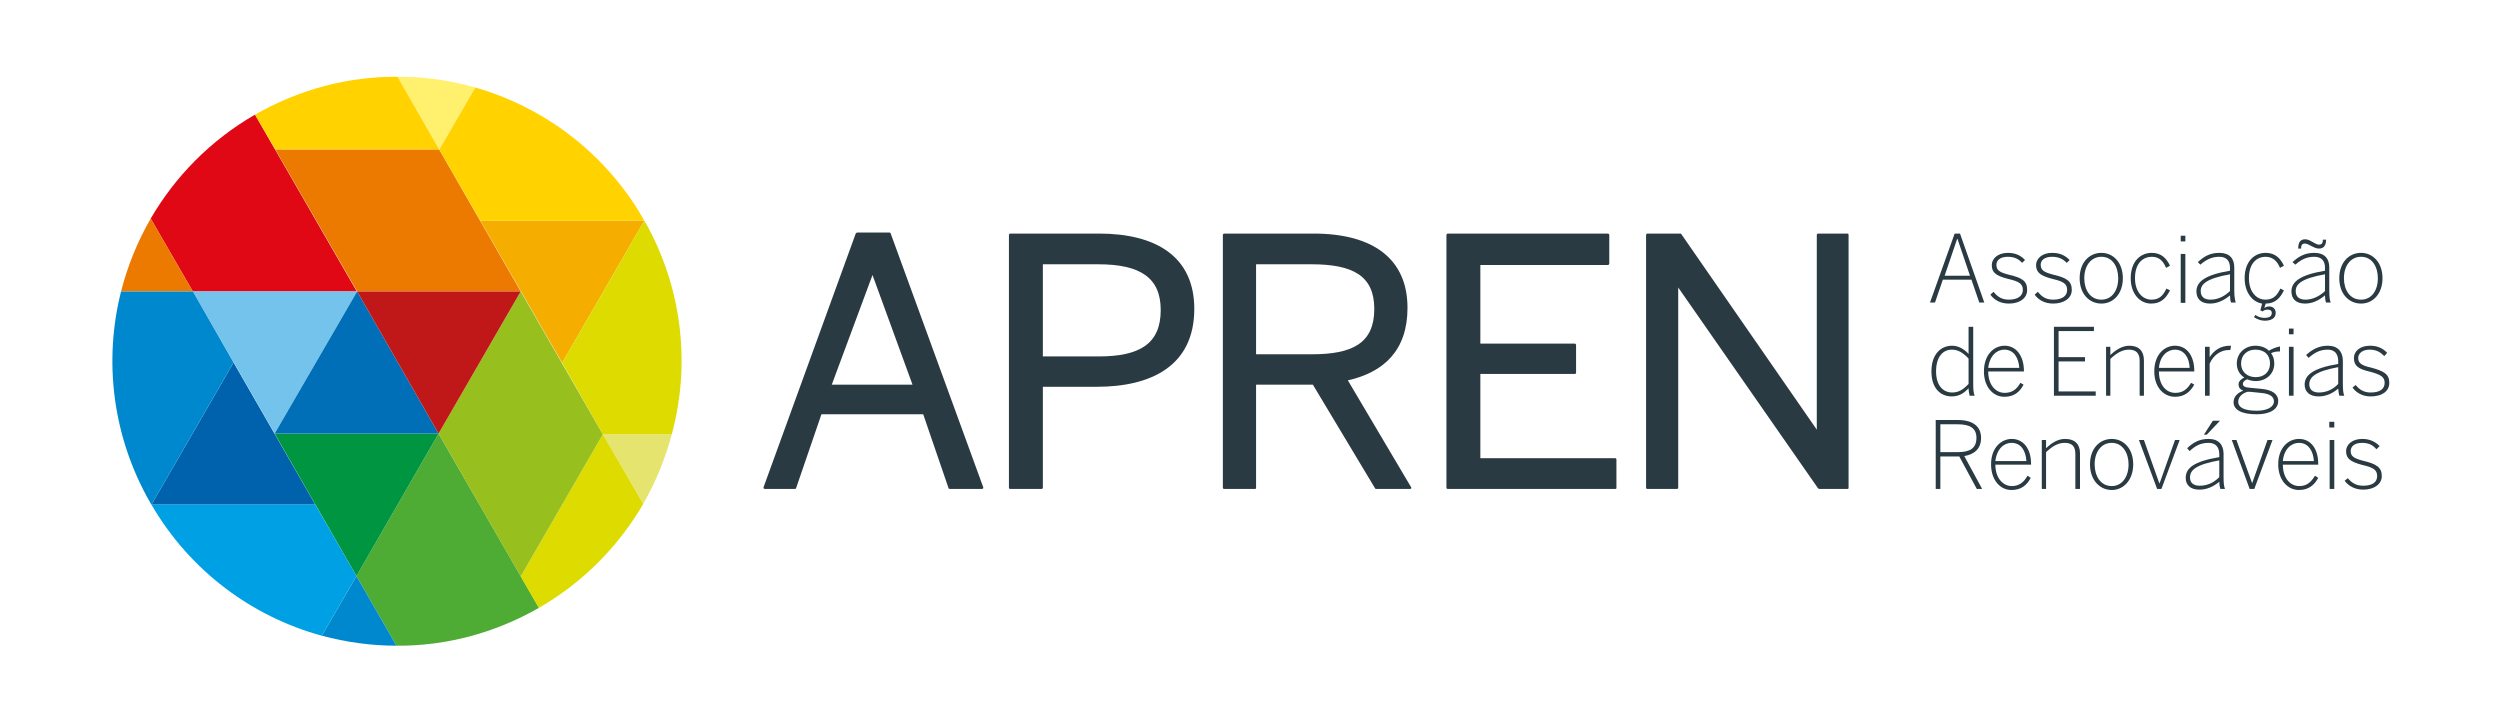 <svg width="700" height="201" viewBox="0 0 700 201" fill="none" xmlns="http://www.w3.org/2000/svg">
<path fill-rule="evenodd" clip-rule="evenodd" d="M239.6 65.401C239.7 65.301 239.9 65.101 240 65.101H249.1C249.2 65.101 249.4 65.301 249.4 65.401L275.3 136.401C275.4 136.701 275.2 136.901 274.9 136.901H265.9C265.8 136.901 265.6 136.801 265.6 136.701L258.5 116.001H230L222.9 136.701C222.9 136.801 222.7 136.901 222.6 136.901H214.2C213.9 136.901 213.7 136.701 213.8 136.401L239.6 65.401ZM244.3 77.001L232.9 107.701H255.5L244.3 77.001Z" fill="#2A3A42"/>
<path fill-rule="evenodd" clip-rule="evenodd" d="M282.5 65.8C282.5 65.6 282.7 65.4 282.9 65.4H307.7C323.5 65.4 334.4 71.7 334.4 86.5C334.4 102.4 322.4 108.3 307.1 108.3H292V136.6C292 136.8 291.8 136.9 291.6 136.9H282.9C282.7 136.9 282.5 136.8 282.5 136.6V65.8ZM307.6 99.8C319.1 99.8 325 96.3 325 86.8C325 77.7 319.2 74 307.5 74H292V99.8H307.6Z" fill="#2A3A42"/>
<path fill-rule="evenodd" clip-rule="evenodd" d="M342.4 65.8C342.4 65.6 342.6 65.4 342.8 65.4H367.8C384.5 65.4 394.1 72.5 394.1 86.2C394.1 98 387.6 104.2 377.4 106.5L395.1 136.4C395.3 136.7 395.1 136.9 394.8 136.9H385.3C385.2 136.9 385 136.8 385 136.7L367.6 107.7H351.7V136.6C351.7 136.8 351.6 136.9 351.4 136.9H342.8C342.6 136.9 342.4 136.8 342.4 136.6V65.8ZM367.3 99.2C378.7 99.2 384.8 96.1 384.8 86.5C384.8 77.2 378.8 74 367.2 74H351.7V99.2H367.3Z" fill="#2A3A42"/>
<path d="M405 65.8C405 65.6 405.2 65.4 405.4 65.4H450.2C450.4 65.4 450.6 65.6 450.6 65.8V73.8C450.6 74 450.4 74.2 450.2 74.2H414.5V96.2H440.9C441.1 96.2 441.3 96.4 441.3 96.6V104.4C441.3 104.6 441.1 104.7 440.9 104.7H414.5V128.3H452.3C452.5 128.3 452.6 128.5 452.6 128.7V136.6C452.6 136.8 452.5 136.9 452.3 136.9H405.4C405.2 136.9 405 136.8 405 136.6V65.8Z" fill="#2A3A42"/>
<path d="M469.9 80.5V136.6C469.9 136.8 469.7 136.9 469.5 136.9H461.3C461.1 136.9 460.9 136.8 460.9 136.6V65.8C460.9 65.6 461.1 65.4 461.3 65.4H470.5C470.6 65.4 470.8 65.5 470.8 65.6L508.7 120.3V65.8C508.7 65.6 508.9 65.4 509.1 65.4H517.3C517.5 65.4 517.6 65.6 517.6 65.8V136.6C517.6 136.8 517.5 136.9 517.3 136.9H509.5C509.4 136.9 509.2 136.8 509.1 136.8L469.9 80.5Z" fill="#2A3A42"/>
<path fill-rule="evenodd" clip-rule="evenodd" d="M542 117.601H548.2C552.4 117.601 554.7 119.401 554.7 122.601C554.7 125.701 552.8 127.201 550 127.701L555 136.901H553.5L548.6 127.801H543.3V136.901H542V117.601ZM548.1 126.601C551.5 126.601 553.4 125.601 553.4 122.601C553.4 119.801 551.5 118.801 548.1 118.801H543.3V126.601H548.1Z" fill="#2A3A42"/>
<path fill-rule="evenodd" clip-rule="evenodd" d="M557.5 130C557.5 125.3 560.4 122.9 563.3 122.9C566.5 122.9 568.7 125.6 568.7 129.9V130.1H558.7C558.7 133.8 560.8 136.1 563.3 136.1C565.4 136.1 566.7 135 567.7 133.2L568.6 133.8C567.5 135.9 565.9 137.2 563.2 137.2C560.1 137.2 557.5 134.5 557.5 130ZM567.4 129.1C567.2 126.2 565.9 124 563.2 124C561.1 124 559.1 125.7 558.7 129.1H567.4Z" fill="#2A3A42"/>
<path d="M571.7 136.9H572.9V126.6C574.6 125 576.2 124 578.1 124C580.2 124 581.1 125 581.1 127.1V136.9H582.4V126.9C582.4 124.5 581.1 122.9 578.2 122.9C576.2 122.9 574.5 124 572.9 125.5V123.2H571.7V136.9Z" fill="#2A3A42"/>
<path fill-rule="evenodd" clip-rule="evenodd" d="M585.2 130C585.2 125.6 587.9 122.9 591.3 122.9C594.6 122.9 597.3 125.6 597.3 130C597.3 134.4 594.6 137.2 591.3 137.2C587.9 137.2 585.2 134.4 585.2 130ZM596 130C596 126.8 594.3 124 591.3 124C588.3 124 586.5 126.6 586.5 130C586.5 133.2 588.1 136.1 591.3 136.1C594.2 136.1 596 133.5 596 130Z" fill="#2A3A42"/>
<path d="M604 136.9H605.2L610.3 123.2H609L604.7 135.3H604.6L600.3 123.2H598.9L604 136.9Z" fill="#2A3A42"/>
<path fill-rule="evenodd" clip-rule="evenodd" d="M619.6 117.801H621.6L617.9 121.701H617.1L619.6 117.801ZM612 133.801C612 131.101 614.2 129.201 621.4 128.001V127.201C621.4 125.101 620.3 124.001 618.4 124.001C616.1 124.001 614.6 124.901 613.1 126.301L612.4 125.501C614.1 123.901 615.8 122.901 618.4 122.901C621.3 122.901 622.6 124.601 622.6 127.101V133.501C622.6 135.201 622.7 136.201 623 136.901H621.7C621.5 136.301 621.4 135.634 621.4 134.901C619.7 136.301 617.9 137.101 615.8 137.101C613.3 137.101 612 135.801 612 133.801ZM621.4 133.601V128.901C614.7 130.101 613.2 131.701 613.2 133.701C613.2 135.201 614.2 136.001 615.9 136.001C618 136.001 619.8 135.201 621.4 133.601Z" fill="#2A3A42"/>
<path d="M629.9 136.9H631.2L636.3 123.2H634.9L630.6 135.3L626.2 123.2H624.9L629.9 136.9Z" fill="#2A3A42"/>
<path fill-rule="evenodd" clip-rule="evenodd" d="M637.9 130C637.9 125.3 640.8 122.9 643.7 122.9C647 122.9 649.1 125.6 649.1 129.9V130.1H639.2C639.2 133.8 641.2 136.1 643.8 136.1C645.9 136.1 647.1 135 648.2 133.2L649.1 133.8C648 135.9 646.3 137.2 643.7 137.2C640.6 137.2 637.9 134.5 637.9 130ZM647.9 129.1C647.7 126.2 646.3 124 643.7 124C641.6 124 639.5 125.7 639.2 129.1H647.9Z" fill="#2A3A42"/>
<path d="M652.2 119.701H653.6V118.101H652.2V119.701ZM652.3 136.901H653.6V123.201H652.3V136.901Z" fill="#2A3A42"/>
<path d="M661.7 137.1C664.7 137.1 666.9 135.6 666.9 133.3C666.9 130.9 665.5 129.9 661.6 129C659 128.3 658.2 127.7 658.2 126.3C658.2 125.1 659.1 124 661.4 124C663.2 124 664.4 124.6 665.4 125.8L666.3 124.9C665.1 123.7 663.6 122.9 661.4 122.9C658.5 122.9 656.9 124.6 656.9 126.3C656.9 128.4 658.1 129.3 661.5 130.2C664.6 130.9 665.6 131.6 665.6 133.3C665.6 135 664.3 136 661.7 136C659.7 136 658.5 135.2 657.4 133.9L656.5 134.6C657.5 136 659.3 137.1 661.7 137.1Z" fill="#2A3A42"/>
<path fill-rule="evenodd" clip-rule="evenodd" d="M540.8 104C540.8 99.2 543.4 96.8 546.6 96.8C548.5 96.8 550.1 97.9 551.2 99.1V91.5H552.5V107.4C552.5 109.1 552.6 110.1 552.9 110.8H551.5C551.4 110.3 551.2 109.5 551.2 108.7C550 110 548.6 111 546.5 111C543.4 111 540.8 108.8 540.8 104ZM551.2 107.5V100.4C549.7 98.8 548.3 97.9 546.5 97.9C544.1 97.9 542.1 99.8 542.1 104C542.1 108.1 544.2 109.9 546.6 109.9C548.4 109.9 549.7 109.1 551.2 107.5Z" fill="#2A3A42"/>
<path fill-rule="evenodd" clip-rule="evenodd" d="M555.5 104.001C555.5 99.201 558.4 96.801 561.3 96.801C564.5 96.801 566.7 99.601 566.7 103.901V104.001H556.7C556.7 107.801 558.8 110.001 561.3 110.001C563.4 110.001 564.7 109.001 565.7 107.201L566.6 107.701C565.5 109.801 563.9 111.101 561.2 111.101C558.2 111.101 555.5 108.501 555.5 104.001ZM565.4 103.001C565.2 100.201 563.9 97.901 561.2 97.901C559.1 97.901 557.1 99.601 556.7 103.001H565.4Z" fill="#2A3A42"/>
<path d="M575.1 110.8H586.8V109.6H576.4V101.2H583.8V100H576.4V92.7H586.3V91.5H575.1V110.8Z" fill="#2A3A42"/>
<path d="M589.7 110.801H590.9V100.501C592.6 98.901 594.2 97.901 596.1 97.901C598.2 97.901 599.1 99.001 599.1 101.001V110.801H600.3V100.901C600.3 98.401 599 96.801 596.2 96.801C594.2 96.801 592.4 98.001 590.9 99.401V97.101H589.7V110.801Z" fill="#2A3A42"/>
<path fill-rule="evenodd" clip-rule="evenodd" d="M603.2 104.001C603.2 99.201 606.1 96.801 609 96.801C612.3 96.801 614.4 99.601 614.4 103.901V104.001H604.5C604.5 107.801 606.5 110.001 609.1 110.001C611.2 110.001 612.4 109.001 613.5 107.201L614.4 107.701C613.2 109.801 611.6 111.101 609 111.101C605.9 111.101 603.2 108.501 603.2 104.001ZM613.1 103.001C613 100.201 611.6 97.901 609 97.901C606.9 97.901 604.8 99.601 604.5 103.001H613.1Z" fill="#2A3A42"/>
<path d="M617.4 110.801H618.7V101.801C619.8 99.401 621.8 98.001 624.1 98.001H624.5L624.7 96.801H624.4C621.6 96.801 619.9 98.201 618.7 100.001V97.101H617.4V110.801Z" fill="#2A3A42"/>
<path fill-rule="evenodd" clip-rule="evenodd" d="M625.4 112.601C625.4 111.201 626.4 110.001 628.1 109.401C627.2 109.001 626.8 108.501 626.8 107.601C626.8 106.801 627.4 106.201 628.4 105.701C627.1 104.901 626.3 103.501 626.3 101.801C626.3 98.801 628.7 96.801 631.5 96.801C633 96.801 634.4 97.301 635.3 98.201C636.1 97.701 637.3 97.201 638.4 97.001V98.401C637.5 98.401 636.6 98.501 635.9 98.901C636.5 99.701 636.8 100.601 636.8 101.801C636.8 104.801 634.4 106.701 631.6 106.701C630.7 106.701 629.9 106.501 629.2 106.201C628.5 106.501 628 106.901 628 107.501C628 108.101 628.5 108.501 630.2 108.601L633.4 108.901C636.2 109.201 637.9 110.301 637.9 112.301C637.9 114.701 635.4 116.001 631.9 116.001C627.5 116.001 625.4 114.701 625.4 112.601ZM635.6 101.801C635.6 99.401 634.1 97.901 631.5 97.901C629.1 97.901 627.5 99.501 627.5 101.801C627.5 104.101 629.2 105.601 631.6 105.601C634 105.601 635.6 104.101 635.6 101.801ZM636.7 112.401C636.7 111.001 635.5 110.201 632.9 110.001L630 109.701C629.8 109.701 629.567 109.701 629.3 109.701C627.6 110.201 626.7 111.301 626.7 112.501C626.7 114.001 628.2 115.001 631.9 115.001C634.9 115.001 636.7 113.901 636.7 112.401Z" fill="#2A3A42"/>
<path d="M640.9 93.6H642.2V92H640.9V93.6ZM640.9 110.8H642.2V97.1H640.9V110.8Z" fill="#2A3A42"/>
<path fill-rule="evenodd" clip-rule="evenodd" d="M645.3 107.701C645.3 105.101 647.5 103.101 654.7 101.901V101.101C654.7 99.001 653.6 97.901 651.8 97.901C649.5 97.901 648 98.801 646.4 100.201L645.7 99.401C647.4 97.901 649.2 96.801 651.8 96.801C654.6 96.801 656 98.501 656 101.001V107.401C656 109.101 656.1 110.101 656.4 110.801H655C654.867 110.267 654.767 109.601 654.7 108.801C653.1 110.201 651.2 111.001 649.2 111.001C646.7 111.001 645.3 109.701 645.3 107.701ZM654.7 107.501V102.801C648.1 104.001 646.6 105.701 646.6 107.601C646.6 109.101 647.6 109.901 649.3 109.901C651.3 109.901 653.2 109.101 654.7 107.501Z" fill="#2A3A42"/>
<path d="M663.8 111.001C666.9 111.001 669 109.601 669 107.201C669 104.801 667.6 103.901 663.8 102.901C661.1 102.301 660.3 101.601 660.3 100.201C660.3 99.101 661.3 97.901 663.5 97.901C665.4 97.901 666.5 98.601 667.6 99.701L668.4 98.801C667.3 97.601 665.8 96.801 663.6 96.801C660.6 96.801 659.1 98.501 659.1 100.201C659.1 102.401 660.2 103.301 663.7 104.101C666.7 104.901 667.7 105.601 667.7 107.201C667.7 108.901 666.4 109.901 663.8 109.901C661.9 109.901 660.6 109.101 659.6 107.801L658.7 108.501C659.7 109.901 661.4 111.001 663.8 111.001Z" fill="#2A3A42"/>
<path fill-rule="evenodd" clip-rule="evenodd" d="M547.3 65.4H548.8L555.6 84.7H554.2L552 78.3H544L541.8 84.7H540.4L547.3 65.4ZM551.6 77.2L548.1 66.9H548L544.5 77.2H551.6Z" fill="#2A3A42"/>
<path d="M562.5 85.001C565.5 85.001 567.6 83.501 567.6 81.201C567.6 78.701 566.3 77.801 562.4 76.901C559.7 76.201 559 75.601 559 74.101C559 73.001 559.9 71.901 562.2 71.901C564 71.901 565.2 72.501 566.2 73.601L567 72.801C565.9 71.601 564.4 70.801 562.2 70.801C559.3 70.801 557.7 72.501 557.7 74.201C557.7 76.301 558.8 77.201 562.3 78.101C565.4 78.801 566.4 79.501 566.4 81.201C566.4 82.801 565 83.901 562.5 83.901C560.5 83.901 559.3 83.101 558.2 81.701L557.3 82.501C558.3 83.901 560 85.001 562.5 85.001Z" fill="#2A3A42"/>
<path d="M574.9 85.001C577.9 85.001 580.1 83.501 580.1 81.201C580.1 78.701 578.7 77.801 574.9 76.901C572.2 76.201 571.4 75.601 571.4 74.101C571.4 73.001 572.3 71.901 574.6 71.901C576.4 71.901 577.6 72.501 578.7 73.601L579.5 72.801C578.3 71.601 576.9 70.801 574.6 70.801C571.7 70.801 570.1 72.501 570.1 74.201C570.1 76.301 571.3 77.201 574.7 78.101C577.8 78.801 578.8 79.501 578.8 81.201C578.8 82.801 577.5 83.901 574.9 83.901C572.9 83.901 571.7 83.101 570.6 81.701L569.7 82.501C570.7 83.901 572.4 85.001 574.9 85.001Z" fill="#2A3A42"/>
<path fill-rule="evenodd" clip-rule="evenodd" d="M582.3 77.901C582.3 73.501 585 70.801 588.4 70.801C591.7 70.801 594.4 73.501 594.4 77.901C594.4 82.301 591.7 85.001 588.4 85.001C585 85.001 582.3 82.301 582.3 77.901ZM593.1 77.901C593.1 74.701 591.5 71.901 588.4 71.901C585.4 71.901 583.6 74.501 583.6 77.901C583.6 81.101 585.2 83.901 588.4 83.901C591.3 83.901 593.1 81.401 593.1 77.901Z" fill="#2A3A42"/>
<path d="M602.3 85.001C604.9 85.001 606.4 83.701 607.6 81.301L606.6 80.801C605.6 82.901 604.5 83.901 602.4 83.901C599.9 83.901 597.8 81.701 597.8 77.901C597.8 73.401 600.3 71.901 602.5 71.901C604.6 71.901 605.7 73.101 606.5 75.001L607.6 74.401C606.7 72.501 605.3 70.801 602.5 70.801C599.4 70.801 596.6 73.101 596.6 77.901C596.6 82.301 599.2 85.001 602.3 85.001Z" fill="#2A3A42"/>
<path d="M610.6 67.6H611.9V66H610.6V67.6ZM610.6 84.8H611.9V71.1H610.6V84.8Z" fill="#2A3A42"/>
<path fill-rule="evenodd" clip-rule="evenodd" d="M615 81.601C615 79.001 617.2 77.001 624.4 75.801V75.001C624.4 72.901 623.3 71.901 621.4 71.901C619.2 71.901 617.6 72.801 616.1 74.101L615.4 73.401C617.1 71.801 618.8 70.801 621.4 70.801C624.3 70.801 625.6 72.401 625.6 74.901V81.401C625.6 83.001 625.8 84.001 626 84.701H624.7C624.5 84.201 624.4 83.501 624.4 82.701C622.7 84.101 620.9 85.001 618.8 85.001C616.3 85.001 615 83.701 615 81.601ZM624.4 81.501V76.801C617.7 78.001 616.2 79.601 616.2 81.501C616.2 83.101 617.2 83.901 618.9 83.901C621 83.901 622.8 83.001 624.4 81.501Z" fill="#2A3A42"/>
<path d="M634.1 89.801C635.8 89.801 637.2 89.201 637.2 87.601C637.2 86.401 636.3 85.801 635.4 85.801C634.8 85.801 634.4 86.001 634 86.201L634.4 85.001C636.9 85.001 638.4 83.601 639.5 81.301L638.5 80.801C637.5 82.901 636.4 83.901 634.3 83.901C631.8 83.901 629.7 81.701 629.7 77.901C629.7 73.401 632.2 71.901 634.3 71.901C636.4 71.901 637.6 73.101 638.4 75.001L639.5 74.401C638.6 72.501 637.2 70.801 634.4 70.801C631.3 70.801 628.5 73.101 628.5 77.901C628.5 81.901 630.7 84.601 633.4 85.001L632.9 86.901L633.5 87.201C633.9 86.901 634.3 86.701 634.9 86.701C635.7 86.701 636.1 87.001 636.1 87.601C636.1 88.501 635.5 89.001 634 89.001C633.133 89.001 632.3 88.734 631.5 88.201L631.1 88.801C632 89.401 633.1 89.801 634.1 89.801Z" fill="#2A3A42"/>
<path fill-rule="evenodd" clip-rule="evenodd" d="M645.4 68.2C644.6 68.2 644.3 68.6 644.3 69.6H643.5C643.5 67.8 644.1 67 645.5 67C646.8 67 648.3 68.5 649.3 68.5C650.1 68.5 650.4 68.1 650.4 67.1H651.3C651.3 68.8 650.6 69.6 649.3 69.6C647.9 69.6 646.4 68.2 645.4 68.2ZM641.6 81.6C641.6 79 643.8 77 651 75.8V75C651 72.9 649.9 71.9 648 71.9C645.7 71.9 644.2 72.8 642.7 74.1L641.9 73.4C643.6 71.8 645.4 70.8 648 70.8C650.9 70.8 652.2 72.4 652.2 74.9V81.4C652.2 83 652.3 84 652.6 84.7H651.3C651.1 84.2 651 83.5 651 82.7C649.3 84.1 647.5 85 645.4 85C642.9 85 641.6 83.7 641.6 81.6ZM651 81.5V76.8C644.3 78 642.8 79.6 642.8 81.5C642.8 83.1 643.8 83.9 645.5 83.9C647.5 83.9 649.4 83 651 81.5Z" fill="#2A3A42"/>
<path fill-rule="evenodd" clip-rule="evenodd" d="M655 77.901C655 73.501 657.7 70.801 661.1 70.801C664.4 70.801 667.1 73.501 667.1 77.901C667.1 82.301 664.4 85.001 661.1 85.001C657.7 85.001 655 82.301 655 77.901ZM665.8 77.901C665.8 74.701 664.2 71.901 661.1 71.901C658.1 71.901 656.3 74.501 656.3 77.901C656.3 81.101 657.9 83.901 661.1 83.901C664 83.901 665.8 81.401 665.8 77.901Z" fill="#2A3A42"/>
<path d="M88.3 141.3L65.4 101.5L42.4 141.3H88.3Z" fill="#0062AD"/>
<path d="M188.1 121.601C186.3 128.401 183.6 135.001 180.1 141.101L168.8 121.601H188.1Z" fill="#E5E46F"/>
<path d="M115.7 21.6C121.6 21.9 127.4 22.9 133.1 24.5L123 41.9L111.3 21.5L115.7 21.6Z" fill="#FFF06E"/>
<path d="M157.4 101.6L134.5 61.8H180.4L157.4 101.6Z" fill="#F5AD00"/>
<path d="M150.9 170.2C138.3 177.4 124.6 180.9 111 180.8L99.8 161.3L122.8 121.4L150.9 170.2Z" fill="#4EAB33"/>
<path d="M42.2 61.201C49 49.501 58.9 39.301 71.4 32.101L99.9 81.601H54L42.2 61.201Z" fill="#DF0814"/>
<path d="M54 81.601L76.9 121.401L100 81.601H54Z" fill="#74C3ED"/>
<path d="M99.8 161.3L76.9 121.4H122.8L99.8 161.3Z" fill="#009540"/>
<path d="M33.9 81.6C35.7 74.5 38.5 67.6 42.2 61.2L54 81.6H33.9Z" fill="#ED7A00"/>
<path d="M99.8 161.3L111 180.8C103.9 180.8 96.9 179.8 90.1 178L99.8 161.3Z" fill="#0088CE"/>
<path d="M122.8 121.401L100 81.601L76.9 121.401H122.8Z" fill="#006FB8"/>
<path d="M145.8 161.401L168.8 121.601L180.1 141.101C173.3 152.801 163.4 163.001 150.9 170.201L145.8 161.401Z" fill="#DDDB00"/>
<path d="M71.4 32.1C84 24.9 97.7 21.4 111.3 21.5L123 41.9H77.1L71.4 32.1Z" fill="#FFD200"/>
<path d="M123 41.9L145.8 81.6H100L77.1 41.9H123Z" fill="#ED7A00"/>
<path d="M168.8 121.601L145.8 81.601L122.8 121.401L145.8 161.401L168.8 121.601Z" fill="#97BF1E"/>
<path d="M133.1 24.5C151.5 29.8 168.1 41.7 178.9 59.2L180.4 61.8H134.5L123 41.9L133.1 24.5Z" fill="#FFD200"/>
<path d="M181.5 63.7C191.3 82.1 193.2 102.8 188.1 121.6H168.8L157.4 101.6L180.4 61.8C180.4 61.8 181.1 62.9 181.5 63.7Z" fill="#DDDB00"/>
<path d="M122.8 121.401L100 81.601H145.8L122.8 121.401Z" fill="#C01718"/>
<path d="M42.4 141.301L42.1 140.801C31.4 122.201 29 100.901 33.9 81.601H54L65.4 101.501L42.4 141.301Z" fill="#0088CE"/>
<path d="M90.1 178C70.7 172.7 53.3 160 42.4 141.3H88.3L99.8 161.3L90.1 178Z" fill="#00A1E4"/>
</svg>
